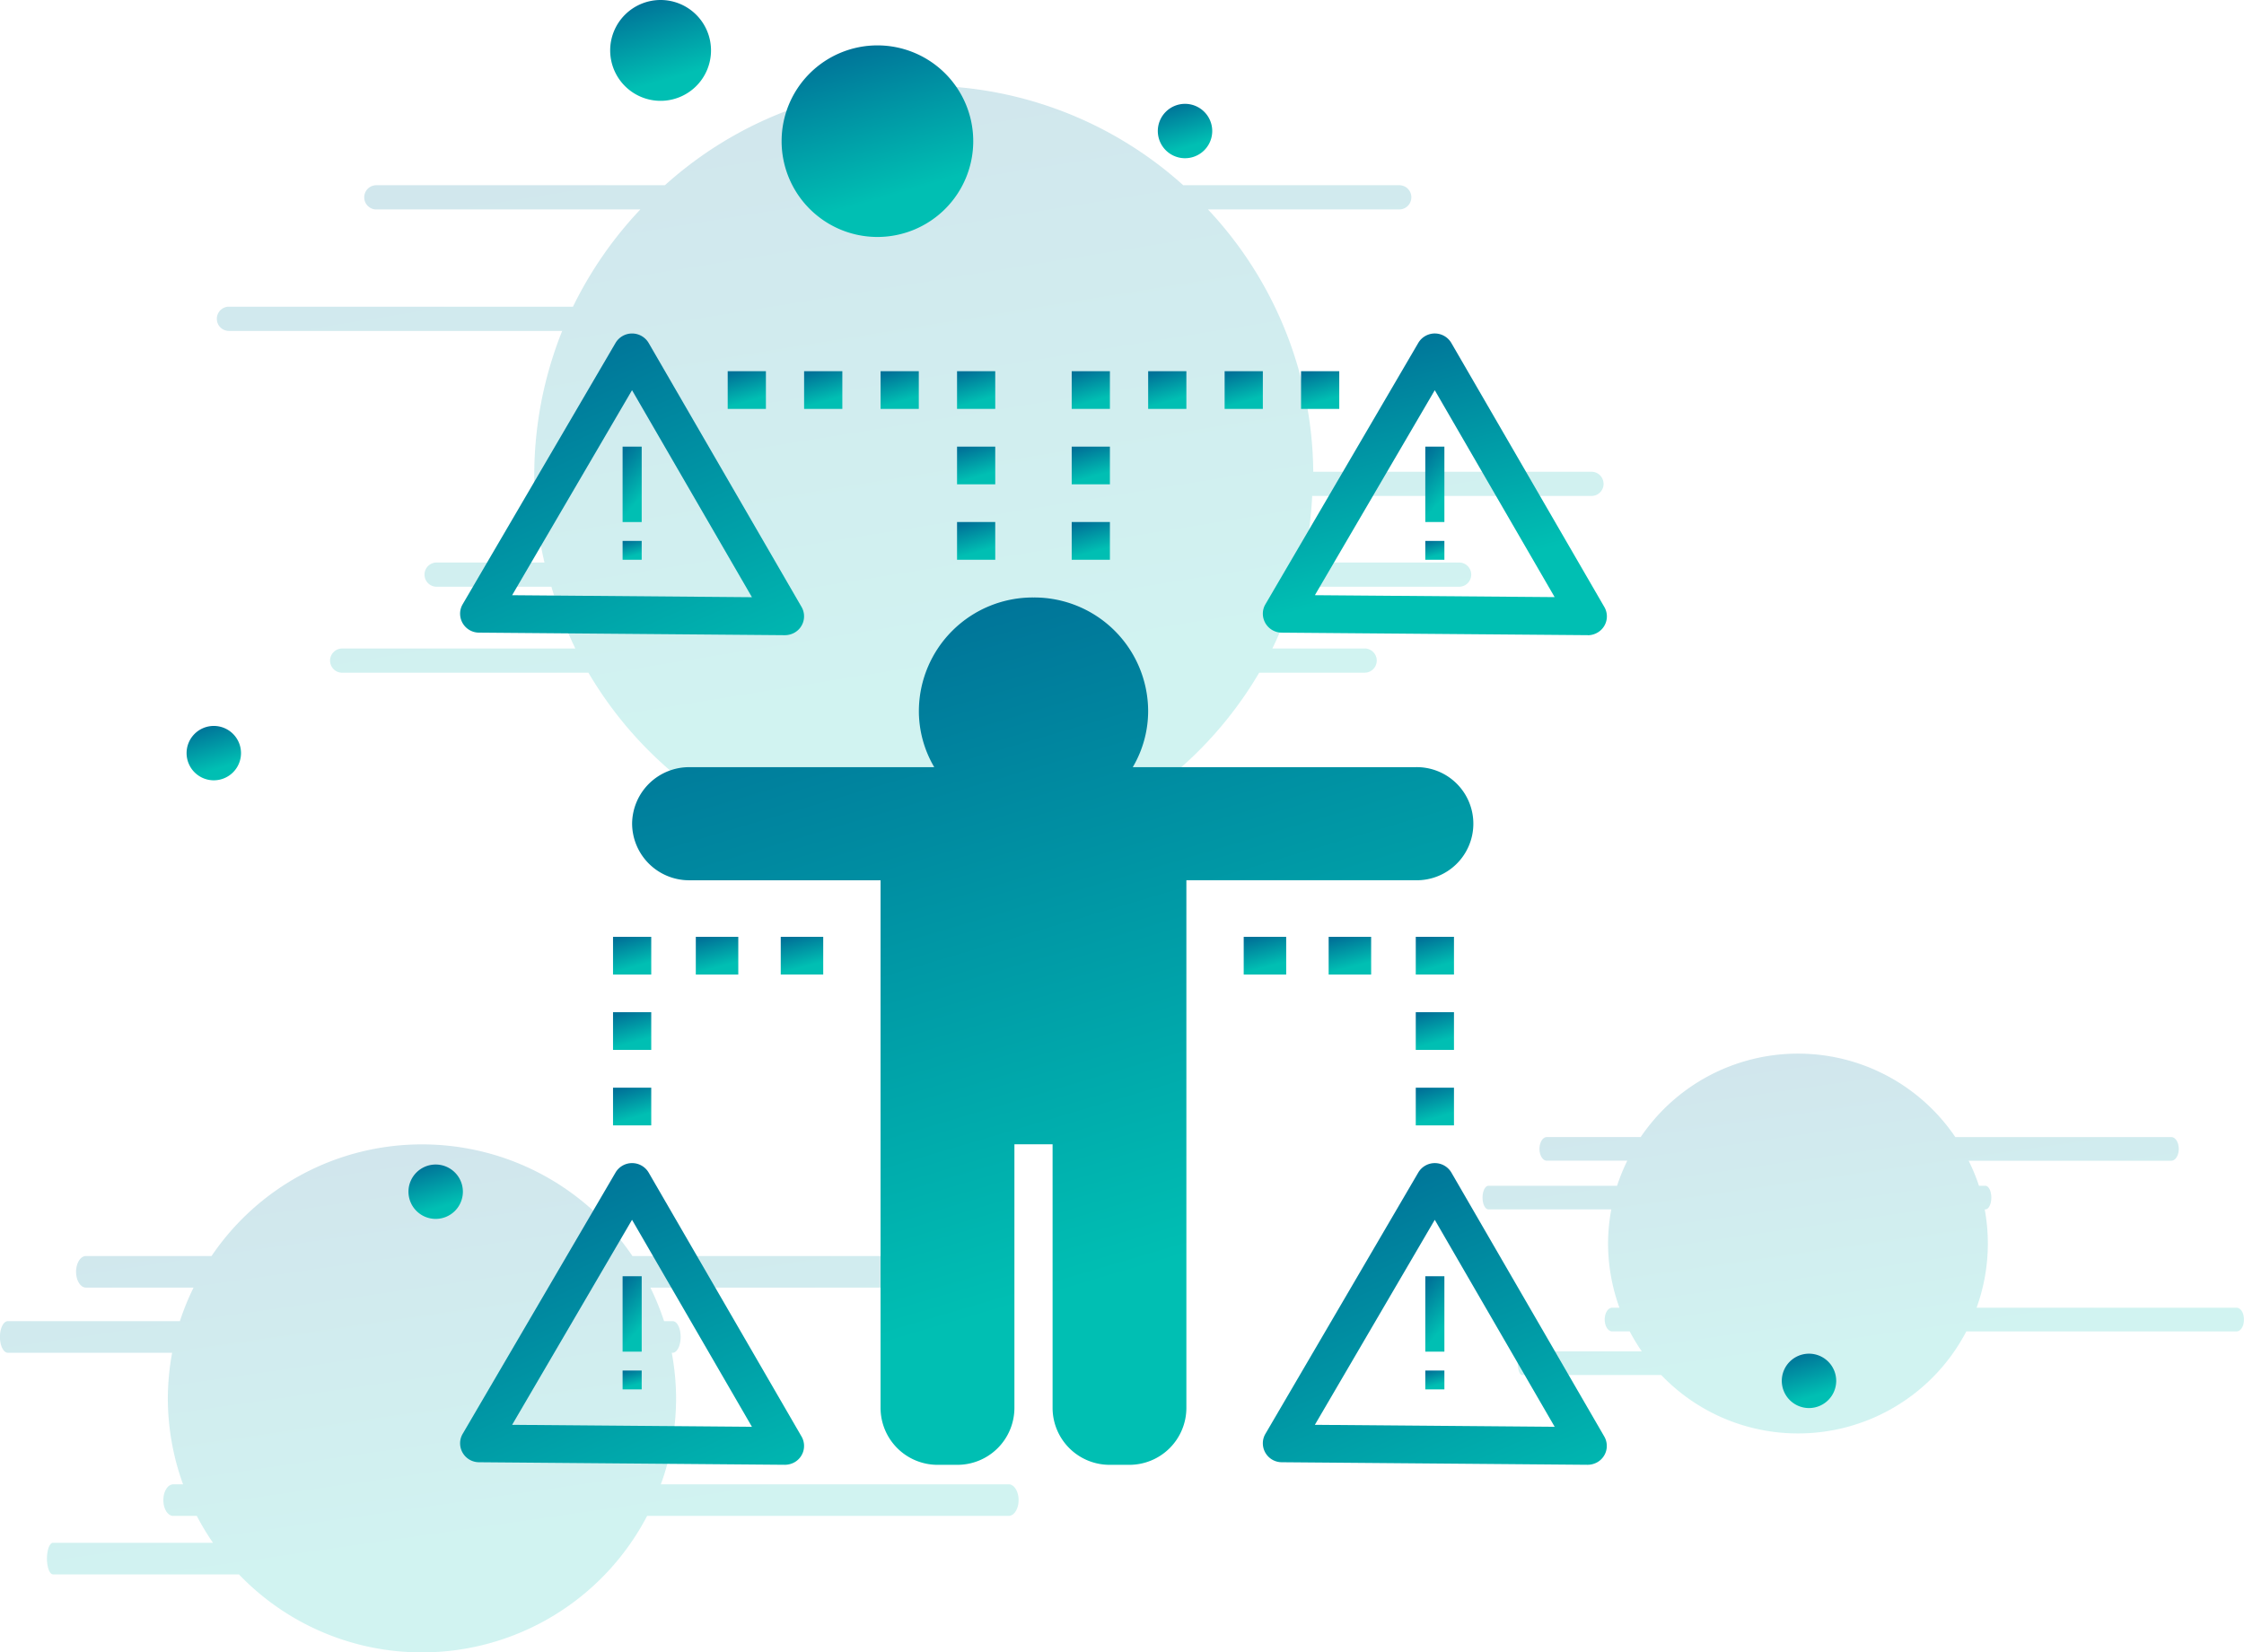 <svg xmlns="http://www.w3.org/2000/svg" xmlns:xlink="http://www.w3.org/1999/xlink" width="116.804" height="86.036" viewBox="0 0 116.804 86.036">
  <defs>
    <linearGradient id="linear-gradient" x1="0.33" x2="0.558" y2="0.79" gradientUnits="objectBoundingBox">
      <stop offset="0" stop-color="#007298"/>
      <stop offset="1" stop-color="#00bfb3"/>
    </linearGradient>
    <clipPath id="clip-path">
      <path id="Tracé_490" data-name="Tracé 490" d="M0,39.579H116.8V-46.457H0Z" transform="translate(0 46.457)" fill="url(#linear-gradient)"/>
    </clipPath>
    <clipPath id="clip-path-2">
      <rect id="Rectangle_104" data-name="Rectangle 104" width="105.517" height="55.373" fill="url(#linear-gradient)"/>
    </clipPath>
    <clipPath id="clip-path-3">
      <rect id="Rectangle_105" data-name="Rectangle 105" width="72.969" height="34.589" fill="url(#linear-gradient)"/>
    </clipPath>
    <clipPath id="clip-path-4">
      <rect id="Rectangle_106" data-name="Rectangle 106" width="86.356" height="41.268" fill="url(#linear-gradient)"/>
    </clipPath>
  </defs>
  <g id="Groupe_314" data-name="Groupe 314" transform="translate(0 46.457)">
    <g id="Groupe_313" data-name="Groupe 313" transform="translate(0 -46.457)" clip-path="url(#clip-path)">
      <g id="Groupe_293" data-name="Groupe 293" transform="translate(-5.381 -8.501)" opacity="0.18">
        <g id="Groupe_292" data-name="Groupe 292">
          <g id="Groupe_291" data-name="Groupe 291" clip-path="url(#clip-path-2)">
            <g id="Groupe_290" data-name="Groupe 290" transform="translate(16.668 12.963)">
              <path id="Tracé_476" data-name="Tracé 476" d="M33.205,9.537a.629.629,0,0,0-.63-.63H18.094a20.19,20.19,0,0,0-5.48-13.658H22.57a.631.631,0,0,0,.63-.632.629.629,0,0,0-.63-.63H11.325a20.164,20.164,0,0,0-13.5-5.182A20.112,20.112,0,0,0-15.653-6.012H-30.674a.629.629,0,0,0-.63.63.631.631,0,0,0,.63.632h13.741A20.36,20.36,0,0,0-20.438.312H-38.346a.63.63,0,0,0-.63.632.629.629,0,0,0,.63.63H-21a20.213,20.213,0,0,0-1.454,7.511,19.979,19.979,0,0,0,.532,4.547h-5.613a.631.631,0,0,0-.632.63.632.632,0,0,0,.632.632h5.974a20.665,20.665,0,0,0,1.245,3.215H-32.45a.631.631,0,0,0-.632.632.631.631,0,0,0,.632.63h12.817A20.252,20.252,0,0,0-2.176,29.364,20.252,20.252,0,0,0,15.28,19.369h5.513a.631.631,0,0,0,0-1.261H15.966a20.665,20.665,0,0,0,1.245-3.215h8.5a.631.631,0,0,0,0-1.261H17.571a20.3,20.3,0,0,0,.467-3.465H32.576a.629.629,0,0,0,.63-.63" transform="translate(38.976 11.194)" fill="url(#linear-gradient)"/>
            </g>
          </g>
        </g>
      </g>
      <g id="Groupe_297" data-name="Groupe 297" transform="translate(60.502 53.007)" opacity="0.18">
        <g id="Groupe_296" data-name="Groupe 296">
          <g id="Groupe_295" data-name="Groupe 295" clip-path="url(#clip-path-3)">
            <g id="Groupe_294" data-name="Groupe 294" transform="translate(16.667 1.852)">
              <path id="Tracé_477" data-name="Tracé 477" d="M18.233,6.369c0-.339-.172-.615-.385-.615H4.314A9.862,9.862,0,0,0,4.9,2.41,10.04,10.04,0,0,0,4.738.634h.035c.169,0,.307-.274.307-.613s-.139-.615-.307-.615H4.438A9.819,9.819,0,0,0,3.9-1.9H14.452c.211,0,.385-.276.385-.615s-.174-.615-.385-.615H3.207A9.879,9.879,0,0,0-4.981-7.476,9.88,9.88,0,0,0-13.17-3.131h-4.885c-.213,0-.383.276-.383.615s.17.615.383.615h4.187A10.064,10.064,0,0,0-14.4-.594h-6.695c-.17,0-.307.274-.307.615s.137.613.307.613H-14.7a9.869,9.869,0,0,0-.169,1.776,9.863,9.863,0,0,0,.593,3.345h-.382c-.213,0-.385.276-.385.615s.172.615.385.615h.915a10.094,10.094,0,0,0,.632,1.044h-6.228c-.128,0-.233.276-.233.615s.106.615.233.615H-12.1A9.847,9.847,0,0,0-4.981,12.3a9.878,9.878,0,0,0,8.76-5.313H17.848c.213,0,.385-.276.385-.615" transform="translate(21.402 7.476)" fill="url(#linear-gradient)"/>
            </g>
          </g>
        </g>
      </g>
      <g id="Groupe_301" data-name="Groupe 301" transform="translate(-16.668 57.732)" opacity="0.18">
        <g id="Groupe_300" data-name="Groupe 300" transform="translate(0 0)">
          <g id="Groupe_299" data-name="Groupe 299" clip-path="url(#clip-path-4)">
            <g id="Groupe_298" data-name="Groupe 298" transform="translate(16.667 1.852)">
              <path id="Tracé_478" data-name="Tracé 478" d="M24.391,8.52c0-.454-.231-.822-.515-.822H5.77a13.164,13.164,0,0,0,.793-4.474A13.365,13.365,0,0,0,6.338.85h.046C6.612.85,6.8.481,6.8.027s-.183-.822-.411-.822H5.937a13.245,13.245,0,0,0-.713-1.748H19.332c.283,0,.515-.369.515-.822s-.231-.822-.515-.822H4.29A13.212,13.212,0,0,0-6.664-10,13.212,13.212,0,0,0-17.618-4.188h-6.536c-.285,0-.515.369-.515.822s.23.822.515.822h5.6a12.989,12.989,0,0,0-.711,1.748h-8.958c-.226,0-.409.369-.409.822s.183.822.409.822h8.554a13.365,13.365,0,0,0-.224,2.374A13.164,13.164,0,0,0-19.1,7.7h-.511c-.285,0-.515.369-.515.822s.23.822.515.822h1.226a13.143,13.143,0,0,0,.843,1.4h-8.33c-.172,0-.313.369-.313.822s.141.822.313.822h9.68A13.176,13.176,0,0,0-6.664,16.45,13.215,13.215,0,0,0,5.055,9.343H23.876c.283,0,.515-.369.515-.822" transform="translate(28.63 10.001)" fill="url(#linear-gradient)"/>
            </g>
          </g>
        </g>
      </g>
      <g id="Groupe_302" data-name="Groupe 302" transform="translate(40.684 2.363)">
        <path id="Tracé_479" data-name="Tracé 479" d="M2.294,4.589A4.988,4.988,0,0,0,7.282-.4,4.988,4.988,0,0,0,2.294-5.386,4.988,4.988,0,0,0-2.693-.4,4.988,4.988,0,0,0,2.294,4.589" transform="translate(2.693 5.386)" fill="url(#linear-gradient)"/>
      </g>
      <g id="Groupe_303" data-name="Groupe 303" transform="translate(31.761 0)">
        <path id="Tracé_480" data-name="Tracé 480" d="M1.207,2.415A2.624,2.624,0,0,0,3.831-.209,2.625,2.625,0,0,0,1.207-2.835,2.625,2.625,0,0,0-1.417-.209,2.624,2.624,0,0,0,1.207,2.415" transform="translate(1.417 2.835)" fill="url(#linear-gradient)"/>
      </g>
      <g id="Groupe_304" data-name="Groupe 304" transform="translate(60.266 5.407)">
        <path id="Tracé_481" data-name="Tracé 481" d="M.652,1.3A1.417,1.417,0,0,1-.765-.112,1.417,1.417,0,0,1,.652-1.531,1.417,1.417,0,0,1,2.068-.112,1.417,1.417,0,0,1,.652,1.3" transform="translate(0.765 1.531)" fill="url(#linear-gradient)"/>
      </g>
      <g id="Groupe_305" data-name="Groupe 305" transform="translate(21.261 60.633)">
        <path id="Tracé_482" data-name="Tracé 482" d="M.652,1.3A1.417,1.417,0,0,1-.765-.112,1.417,1.417,0,0,1,.652-1.531,1.417,1.417,0,0,1,2.068-.112,1.417,1.417,0,0,1,.652,1.3" transform="translate(0.765 1.531)" fill="url(#linear-gradient)"/>
      </g>
      <g id="Groupe_306" data-name="Groupe 306" transform="translate(9.712 37.797)">
        <path id="Tracé_483" data-name="Tracé 483" d="M.652,1.3A1.417,1.417,0,0,1-.765-.112,1.417,1.417,0,0,1,.652-1.531,1.417,1.417,0,0,1,2.068-.112,1.417,1.417,0,0,1,.652,1.3" transform="translate(0.765 1.531)" fill="url(#linear-gradient)"/>
      </g>
      <g id="Groupe_307" data-name="Groupe 307" transform="translate(92.745 70.482)">
        <path id="Tracé_484" data-name="Tracé 484" d="M.652,1.3A1.417,1.417,0,0,1-.765-.112,1.417,1.417,0,0,1,.652-1.531,1.417,1.417,0,0,1,2.068-.112,1.417,1.417,0,0,1,.652,1.3" transform="translate(0.765 1.531)" fill="url(#linear-gradient)"/>
      </g>
      <g id="Groupe_308" data-name="Groupe 308" transform="translate(32.902 31.108)">
        <path id="Tracé_485" data-name="Tracé 485" d="M0,5.419A2.968,2.968,0,0,1,2.985,2.475H15.727a5.758,5.758,0,0,1-.8-2.946,5.93,5.93,0,0,1,5.969-5.889A5.93,5.93,0,0,1,26.861-.472a5.758,5.758,0,0,1-.8,2.946H40.789a2.945,2.945,0,1,1,0,5.889H28.851V35.852A2.968,2.968,0,0,1,25.866,38.8h-.994a2.968,2.968,0,0,1-2.985-2.945V22.109H19.9V35.852A2.968,2.968,0,0,1,16.912,38.8h-.994a2.968,2.968,0,0,1-2.985-2.945V8.364H2.985A2.968,2.968,0,0,1,0,5.419" transform="translate(0 6.361)" fill="url(#linear-gradient)"/>
      </g>
      <g id="Groupe_309" data-name="Groupe 309" transform="translate(65.733 17.363)">
        <path id="Tracé_486" data-name="Tracé 486" d="M7.78,7.226H7.773L-8.145,7.095A.989.989,0,0,1-9.132,6.1.968.968,0,0,1-9,5.621L-1.041-7.991a1,1,0,0,1,.863-.491h0a1,1,0,0,1,.861.5L8.643,5.758A.973.973,0,0,1,8.274,7.1a1,1,0,0,1-.494.13M-.183-5.528-6.423,5.145l12.48.1Z" transform="translate(9.132 8.482)" fill="url(#linear-gradient)"/>
      </g>
      <g id="Groupe_310" data-name="Groupe 310" transform="translate(65.733 60.559)">
        <path id="Tracé_487" data-name="Tracé 487" d="M3.722.226a1,1,0,0,1,.861-.491h0a1,1,0,0,1,.863.494l7.958,13.743a.977.977,0,0,1-.369,1.341,1.031,1.031,0,0,1-.494.13h-.009L-3.384,15.31a.987.987,0,0,1-.985-.991.96.96,0,0,1,.131-.482Zm7.1,13.24L4.58,2.687-1.661,13.362Z" transform="translate(4.369 0.265)" fill="url(#linear-gradient)"/>
      </g>
      <g id="Groupe_311" data-name="Groupe 311" transform="translate(23.949 60.559)">
        <path id="Tracé_488" data-name="Tracé 488" d="M3.722.226a1,1,0,0,1,.861-.491h0a1,1,0,0,1,.863.494l7.958,13.743a.977.977,0,0,1-.369,1.341,1.031,1.031,0,0,1-.494.13h-.009L-3.384,15.31a.987.987,0,0,1-.985-.991.96.96,0,0,1,.131-.482Zm7.1,13.24L4.58,2.687-1.661,13.362Z" transform="translate(4.369 0.265)" fill="url(#linear-gradient)"/>
      </g>
      <g id="Groupe_312" data-name="Groupe 312" transform="translate(23.949 17.364)">
        <path id="Tracé_489" data-name="Tracé 489" d="M3.722.226a1,1,0,0,1,.861-.491h0a1,1,0,0,1,.863.494l7.958,13.743a.977.977,0,0,1-.369,1.341,1.031,1.031,0,0,1-.494.13h-.009L-3.384,15.31a.987.987,0,0,1-.985-.991.96.96,0,0,1,.131-.482Zm7.1,13.24L4.58,2.687-1.661,13.362Z" transform="translate(4.369 0.265)" fill="url(#linear-gradient)"/>
      </g>
    </g>
    <path id="Tracé_491" data-name="Tracé 491" d="M40.06-29.974h.994V-33.9H40.06Z" transform="translate(34.129 10.698)" fill="url(#linear-gradient)"/>
    <path id="Tracé_492" data-name="Tracé 492" d="M40.06-30.268h.994v-.982H40.06Z" transform="translate(34.129 12.956)" fill="url(#linear-gradient)"/>
    <path id="Tracé_493" data-name="Tracé 493" d="M17.5-29.974h.994V-33.9H17.5Z" transform="translate(14.907 10.698)" fill="url(#linear-gradient)"/>
    <path id="Tracé_494" data-name="Tracé 494" d="M17.5-30.268h.994v-.982H17.5Z" transform="translate(14.907 12.956)" fill="url(#linear-gradient)"/>
    <path id="Tracé_495" data-name="Tracé 495" d="M40.06-6.65h.994v-3.926H40.06Z" transform="translate(34.129 30.569)" fill="url(#linear-gradient)"/>
    <path id="Tracé_496" data-name="Tracé 496" d="M40.06-6.943h.994v-.982H40.06Z" transform="translate(34.129 32.827)" fill="url(#linear-gradient)"/>
    <path id="Tracé_497" data-name="Tracé 497" d="M17.5-6.65h.994v-3.926H17.5Z" transform="translate(14.907 30.569)" fill="url(#linear-gradient)"/>
    <path id="Tracé_498" data-name="Tracé 498" d="M17.5-6.943h.994v-.982H17.5Z" transform="translate(14.907 32.827)" fill="url(#linear-gradient)"/>
    <path id="Tracé_499" data-name="Tracé 499" d="M32.111-31.78H30.122v1.963h1.989Z" transform="translate(25.662 12.504)" fill="url(#linear-gradient)"/>
    <path id="Tracé_500" data-name="Tracé 500" d="M32.111-33.9H30.122v1.963h1.989Z" transform="translate(25.662 10.697)" fill="url(#linear-gradient)"/>
    <path id="Tracé_501" data-name="Tracé 501" d="M32.111-36.021H30.122v1.963h1.989Z" transform="translate(25.662 8.891)" fill="url(#linear-gradient)"/>
    <path id="Tracé_502" data-name="Tracé 502" d="M34.26-36.021H32.271v1.963H34.26Z" transform="translate(27.493 8.891)" fill="url(#linear-gradient)"/>
    <path id="Tracé_503" data-name="Tracé 503" d="M36.409-36.021H34.42v1.963h1.989Z" transform="translate(29.324 8.891)" fill="url(#linear-gradient)"/>
    <path id="Tracé_504" data-name="Tracé 504" d="M38.557-36.021H36.568v1.963h1.989Z" transform="translate(31.154 8.891)" fill="url(#linear-gradient)"/>
    <path id="Tracé_505" data-name="Tracé 505" d="M28.888-31.78H26.9v1.963h1.989Z" transform="translate(22.916 12.504)" fill="url(#linear-gradient)"/>
    <path id="Tracé_506" data-name="Tracé 506" d="M28.888-33.9H26.9v1.963h1.989Z" transform="translate(22.916 10.697)" fill="url(#linear-gradient)"/>
    <path id="Tracé_507" data-name="Tracé 507" d="M28.888-36.021H26.9v1.963h1.989Z" transform="translate(22.916 8.891)" fill="url(#linear-gradient)"/>
    <path id="Tracé_508" data-name="Tracé 508" d="M26.739-36.021H24.75v1.963h1.989Z" transform="translate(21.086 8.891)" fill="url(#linear-gradient)"/>
    <path id="Tracé_509" data-name="Tracé 509" d="M24.59-36.021H22.6v1.963H24.59Z" transform="translate(19.255 8.891)" fill="url(#linear-gradient)"/>
    <path id="Tracé_510" data-name="Tracé 510" d="M22.442-36.021H20.453v1.963h1.989Z" transform="translate(17.425 8.891)" fill="url(#linear-gradient)"/>
    <path id="Tracé_511" data-name="Tracé 511" d="M37.167-20.118H34.956v1.963h2.211Z" transform="translate(29.781 22.439)" fill="url(#linear-gradient)"/>
    <path id="Tracé_512" data-name="Tracé 512" d="M41.781-15.877H39.792v1.963h1.989Z" transform="translate(33.901 26.052)" fill="url(#linear-gradient)"/>
    <path id="Tracé_513" data-name="Tracé 513" d="M41.781-18H39.792v1.963h1.989Z" transform="translate(33.901 24.245)" fill="url(#linear-gradient)"/>
    <path id="Tracé_514" data-name="Tracé 514" d="M41.781-20.118H39.792v1.963h1.989Z" transform="translate(33.901 22.439)" fill="url(#linear-gradient)"/>
    <path id="Tracé_515" data-name="Tracé 515" d="M39.555-20.118H37.344v1.963h2.211Z" transform="translate(31.815 22.439)" fill="url(#linear-gradient)"/>
    <path id="Tracé_516" data-name="Tracé 516" d="M24.155-20.118H21.944v1.963h2.211Z" transform="translate(18.695 22.439)" fill="url(#linear-gradient)"/>
    <path id="Tracé_517" data-name="Tracé 517" d="M19.219-15.877H17.23v1.963h1.989Z" transform="translate(14.679 26.052)" fill="url(#linear-gradient)"/>
    <path id="Tracé_518" data-name="Tracé 518" d="M19.219-18H17.23v1.963h1.989Z" transform="translate(14.679 24.245)" fill="url(#linear-gradient)"/>
    <path id="Tracé_519" data-name="Tracé 519" d="M19.219-20.118H17.23v1.963h1.989Z" transform="translate(14.679 22.439)" fill="url(#linear-gradient)"/>
    <path id="Tracé_520" data-name="Tracé 520" d="M21.768-20.118H19.557v1.963h2.211Z" transform="translate(16.661 22.439)" fill="url(#linear-gradient)"/>
  </g>
</svg>
